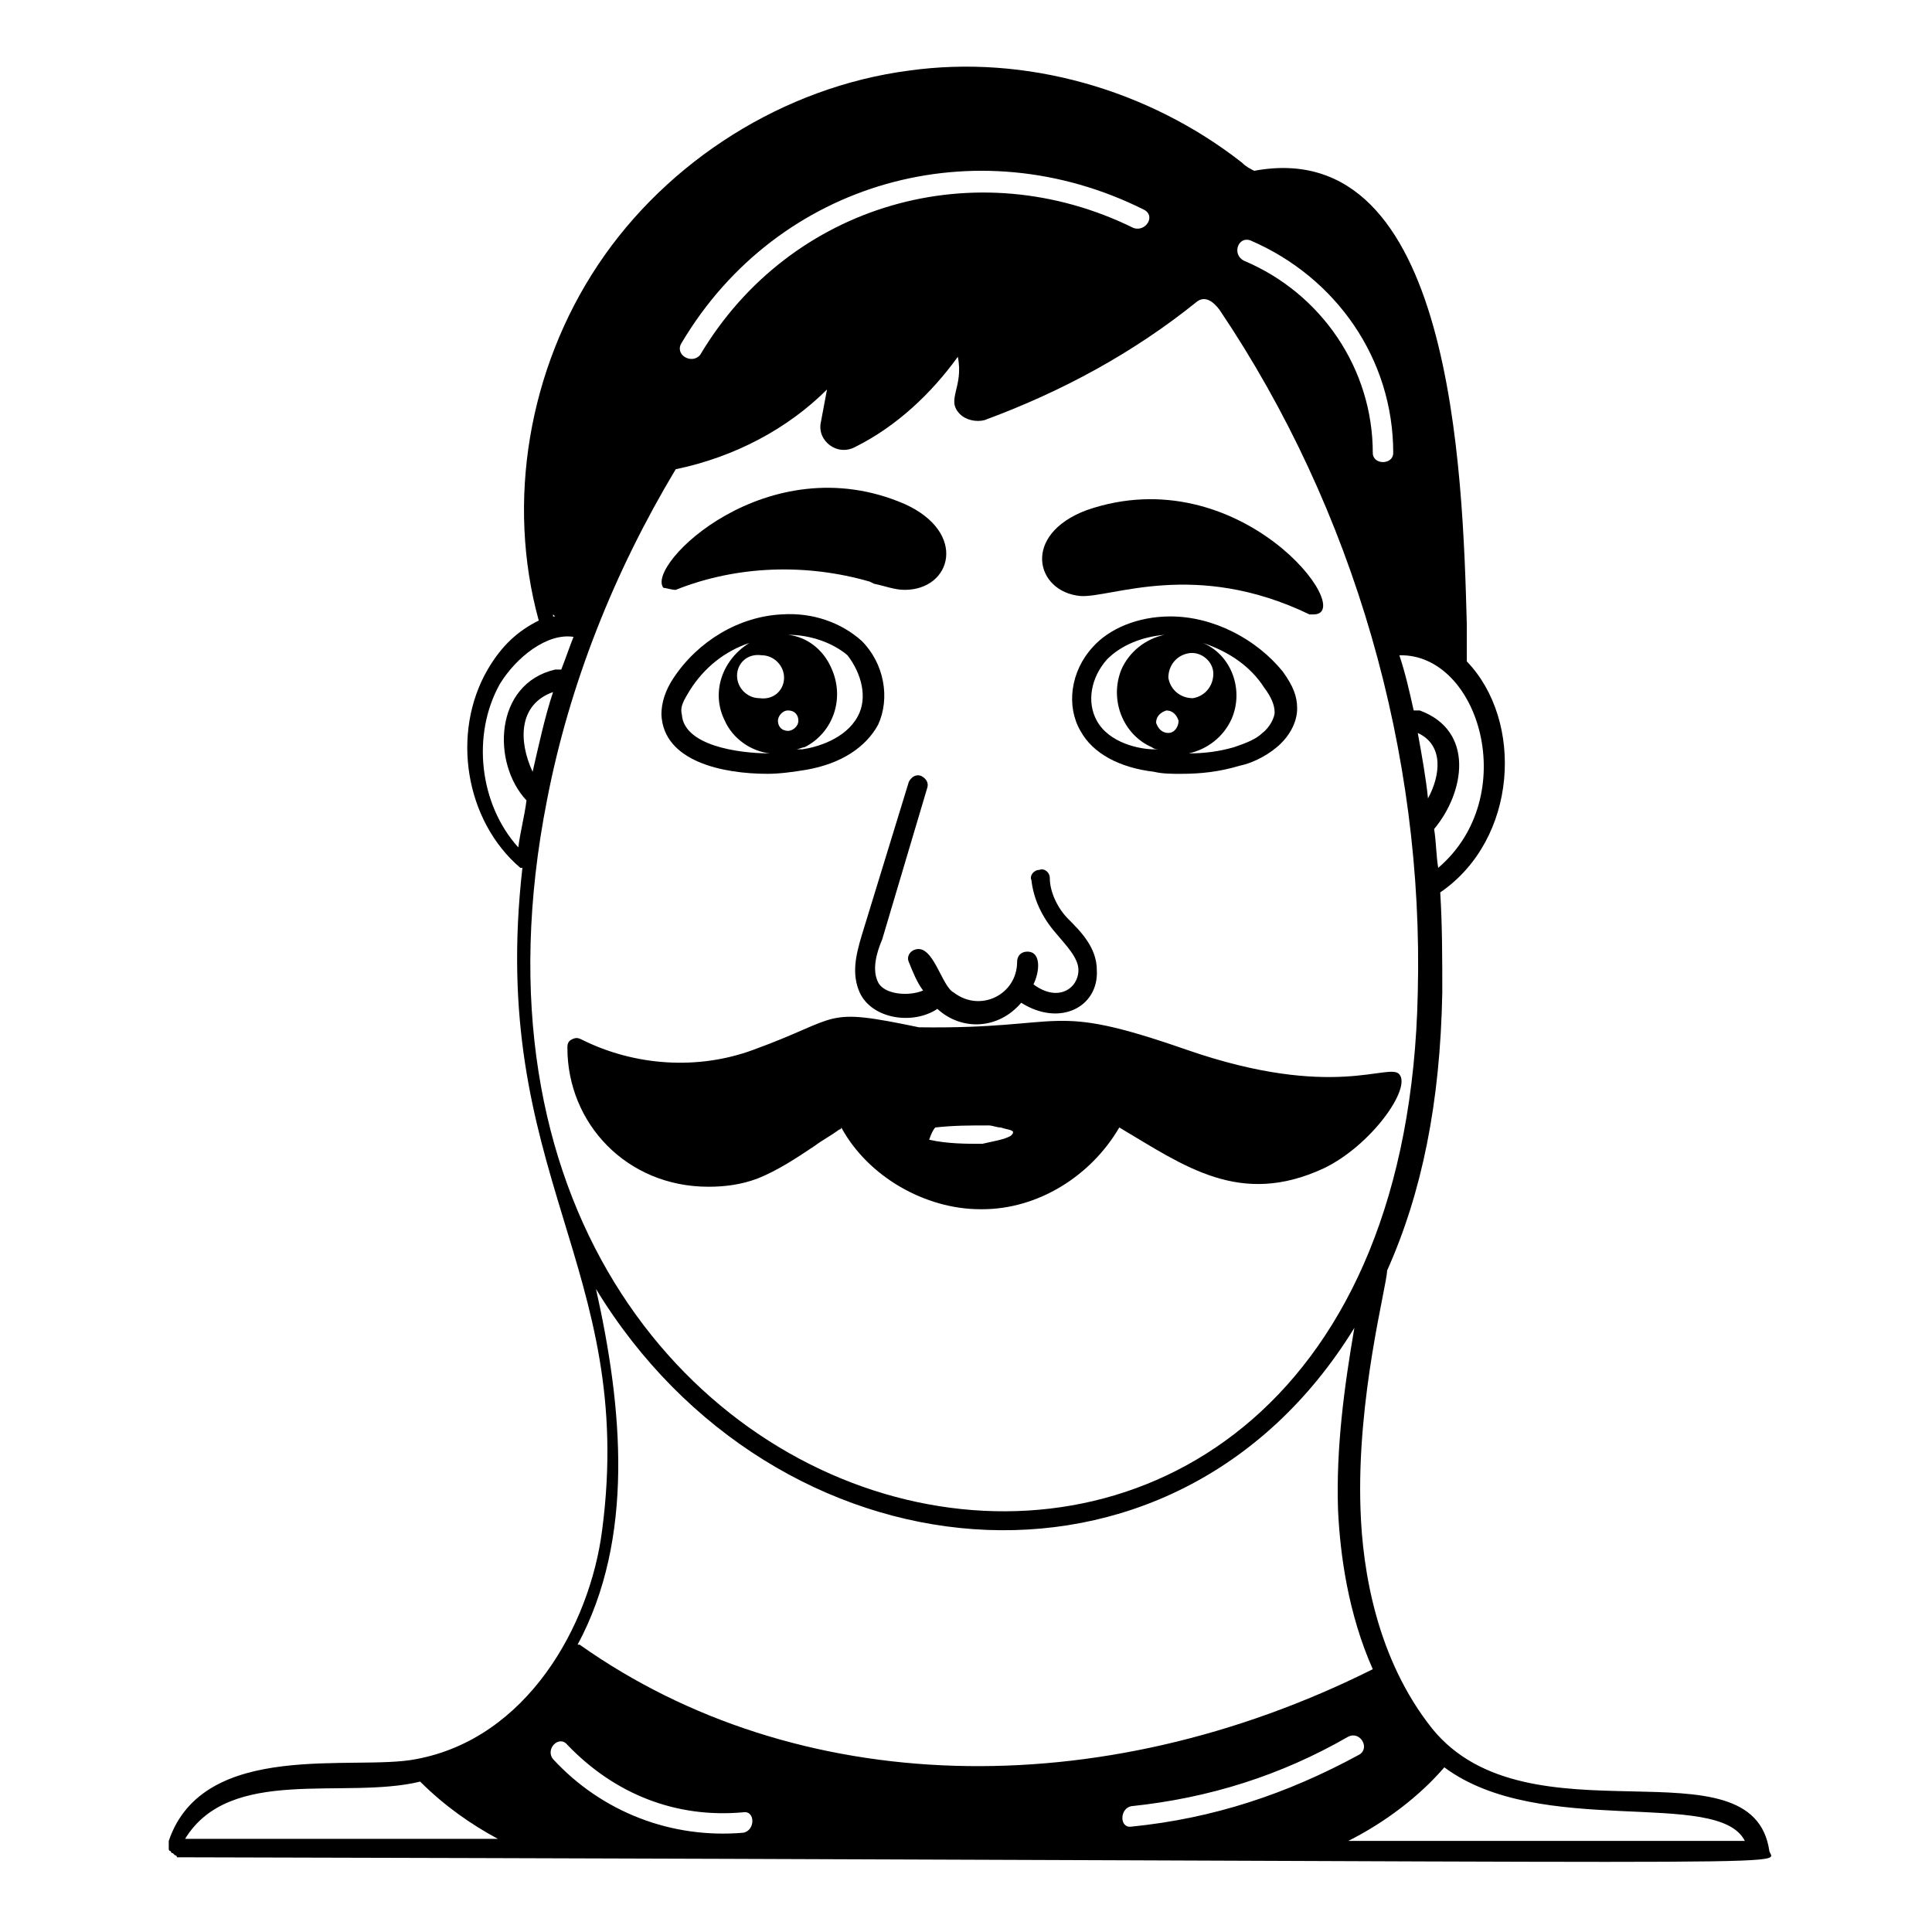 <?xml version="1.0" encoding="UTF-8"?>
<!-- Uploaded to: ICON Repo, www.iconrepo.com, Generator: ICON Repo Mixer Tools -->
<svg fill="#000000" width="800px" height="800px" version="1.1" viewBox="144 144 512 512" xmlns="http://www.w3.org/2000/svg">
 <g>
  <path d="m323.07 300.32c16.25-6.5 34.672-7.043 51.465-2.168l1.082 0.543c2.707 0.543 5.418 1.625 8.125 1.625 12.461 0 16.793-15.168 0-22.754-36.297-15.711-68.801 16.25-63.926 22.211 0.543 0 2.168 0.543 3.254 0.543z"/>
  <path d="m331.74 458.5c4.332 0 8.668-0.543 13-2.168 5.418-2.168 10.293-5.418 15.168-8.668 2.168-1.625 4.332-2.707 6.5-4.332 0 0 0.543 0 0.543-0.543 7.043 13 22.211 21.668 36.836 21.668h0.543c14.625 0 28.711-8.668 36.297-21.668 17.336 10.293 31.961 21.129 54.172 10.836 12.461-5.961 23.293-21.129 20.043-24.918-2.707-3.25-17.336 7.043-56.34-6.5-37.379-13-30.879-5.418-70.965-5.961-26.004-5.418-20.043-2.707-43.879 5.961-14.625 5.418-31.422 4.332-45.504-2.707-1.082-0.543-1.625-0.543-2.707 0-1.082 0.543-1.082 1.625-1.082 2.168-0.008 20.039 15.703 36.832 37.375 36.832zm60.129-15.707c4.875-0.543 9.211-0.543 14.086-0.543 1.082 0 2.168 0.543 3.25 0.543 1.625 0.543 2.707 0.543 3.25 1.082 0 0.543 0 0.543-0.543 1.082-1.625 1.082-5.418 1.625-7.586 2.168-4.332 0-9.211 0-14.086-1.082 0.547-1.625 1.09-2.711 1.629-3.25z"/>
  <path d="m347.45 349.07c3.25 0 7.043-0.543 10.293-1.082 9.211-1.625 15.711-5.961 18.961-11.918 3.25-7.043 1.625-16.25-4.332-22.211-5.418-4.875-13-7.586-21.129-7.043-11.375 0.543-22.211 7.043-28.711 16.793-2.168 3.25-3.25 6.5-3.25 9.75 0.543 12.461 16.25 15.711 28.168 15.711zm4.336-25.461c0 3.25-2.707 5.961-6.5 5.418-3.25 0-5.961-2.707-5.961-5.961 0-3.25 2.707-5.961 6.5-5.418 3.25 0.004 5.961 2.711 5.961 5.961zm1.082 8.668c1.625 0 2.707 1.082 2.707 2.707s-1.625 2.707-2.707 2.707c-1.625 0-2.707-1.082-2.707-2.707 0-1.082 1.082-2.707 2.707-2.707zm18.418 1.625c-3.25 5.961-10.836 8.125-14.625 8.668h-1.625c0.543 0 1.625-0.543 2.168-0.543 7.586-3.793 10.836-13 7.043-21.129-2.168-4.875-6.5-8.125-11.375-8.668 5.961 0 11.918 2.168 15.711 5.418 3.789 4.879 5.414 11.379 2.703 16.254zm-44.422-7.043c3.793-5.961 9.211-10.293 15.711-12.461-7.043 4.332-10.293 13-6.5 20.586 2.168 4.875 7.043 8.125 11.918 8.668-8.668 0-22.754-2.168-23.293-10.293-0.543-2.164 0.539-3.789 2.164-6.5z"/>
  <path d="m612.9 634.57c-4.332-30.336-63.926-1.082-89.387-32.504-14.625-18.418-18.418-41.715-18.961-57.965-1.082-29.797 7.043-59.59 7.043-63.383 9.211-20.586 14.086-44.422 14.625-73.676 0-8.668 0-17.879-0.543-26.543 20.586-14.086 22.211-45.504 7.043-61.215v-9.75c-1.082-40.629-3.793-130.02-56.34-120.27-1.082-0.543-2.168-1.082-3.25-2.168-24.918-19.504-57.422-28.711-88.301-24.379-33.047 4.332-63.926 23.836-82.344 51.465s-24.379 62.84-15.711 94.262c-5.418 2.707-9.75 6.5-13.543 13-9.75 16.793-5.961 40.09 8.668 52.547h0.543c-9.211 81.258 30.336 105.64 21.129 175.52-3.25 25.461-20.043 55.258-49.297 60.676-16.25 3.25-56.34-5.418-65.551 21.668v0.543 0.543 0.543 0.543s0 0.543 0.543 0.543c0 0 0 0.543 0.543 0.543l0.543 0.543s0.543 0 0.543 0.543h1.082c444.76 1.078 422 2.703 420.92-1.633zm-108.89-25.461c-18.961 10.293-38.461 16.793-60.133 18.961-3.25 0.543-3.25-4.875 0-5.418 20.586-2.168 39.547-8.125 57.422-18.418 3.25-1.625 5.961 3.25 2.711 4.875zm-163.06 15.168c3.25-0.543 3.25 4.875 0 5.418-18.961 1.625-37.379-5.418-50.383-19.504-2.168-2.707 1.625-6.5 3.793-3.793 12.461 13.004 28.715 19.504 46.59 17.879zm265.45 7.586h-105.1c9.75-4.875 18.961-11.918 25.461-19.504 25.465 18.961 72.594 5.418 79.637 19.504zm-86.676-293.62c7.043 3.25 5.961 11.375 2.707 17.336-0.543-5.418-1.625-11.379-2.707-17.336zm5.414 35.754c-0.543-3.25-0.543-7.043-1.082-10.293 8.125-9.75 10.836-26.004-3.793-31.422h-1.625c-1.082-4.875-2.168-9.75-3.793-14.625 21.129-0.543 32.504 37.379 10.293 56.34zm-200.44-139.23c25.461-42.797 78.008-57.422 122.43-35.211 3.25 1.625 0.543 5.961-2.707 4.875-41.715-20.586-91.012-6.5-114.85 33.586-2.168 2.711-7.043 0-4.875-3.25zm150.6-27.086c22.754 9.75 37.922 31.422 37.922 56.34 0 3.25-5.418 3.25-5.418 0 0-22.211-13.543-42.254-34.129-50.922-3.254-1.625-1.629-6.5 1.625-5.418zm-184.73 99.137 0.543 0.543h-0.543v-0.543zm-14.086 18.418c4.332-7.043 12.461-13.543 19.504-12.461-1.082 2.707-2.168 5.961-3.25 8.668h-1.625c-16.25 3.793-16.793 24.918-7.586 34.672-0.543 4.332-1.625 8.125-2.168 12.461-10.293-11.375-12.461-29.797-4.875-43.34zm8.668 23.297c-3.793-8.125-3.793-17.879 5.418-21.129-2.168 6.5-3.793 14.086-5.418 21.129zm3.793 7.582c5.961-30.879 17.879-60.676 34.129-87.762 15.711-3.25 29.797-10.836 40.09-21.129l-1.625 8.668c-1.082 4.875 4.332 9.211 9.211 6.5 10.836-5.418 20.043-14.086 27.086-23.836 1.625 8.125-3.25 11.375 0.543 15.168 1.625 1.625 4.332 2.168 6.5 1.625 20.586-7.586 39.547-17.879 56.34-31.422 2.168-1.625 4.332 0 5.961 2.168 35.754 53.09 54.172 117.55 52.547 180.94-4.34 216.16-272.5 160.9-230.78-50.918zm13 129.48c47.129 77.469 152.77 88.844 200.98 10.293-2.707 15.711-4.875 31.961-4.332 48.215 0.543 11.918 2.707 27.629 9.211 42.254-72.594 36.297-152.77 34.129-210.19-6.5h-0.543c15.168-28.172 11.918-62.844 4.875-94.262zm-46.59 130.55c6.5 6.5 13.543 11.375 20.586 15.168h-82.887c11.922-19.5 42.258-10.293 62.301-15.168z"/>
  <path d="m430.34 301.95c8.125 0.543 30.336-9.75 60.676 4.875h1.082c11.918 0-19.504-41.715-60.133-27.629-17.336 6.5-13.543 21.672-1.625 22.754z"/>
  <path d="m386.46 395.66c-1.625 0.543-2.168 2.168-1.625 3.25 1.082 2.707 2.168 5.418 3.793 7.586-3.793 1.625-10.293 1.082-11.918-2.168s-0.543-7.586 1.082-11.375l11.918-40.09c0.543-1.625-0.543-2.707-1.625-3.25-1.625-0.543-2.707 0.543-3.25 1.625l-12.461 40.629c-1.625 5.418-2.707 10.293-0.543 15.168 3.25 7.043 14.086 8.668 20.586 4.332 6.5 5.961 16.25 5.418 22.211-1.625 10.293 6.5 20.586 1.082 20.043-8.668 0-5.961-4.332-10.293-7.586-13.543-2.707-2.707-4.875-7.043-4.875-10.836 0-1.625-1.625-2.707-2.707-2.168-1.625 0-2.707 1.625-2.168 2.707 0.543 4.875 2.707 9.75 6.5 14.086 2.707 3.25 5.961 6.5 5.961 9.75 0 4.875-5.418 8.668-11.918 3.793 1.625-3.25 2.168-8.668-1.625-8.668-1.625 0-2.707 1.082-2.707 2.707 0 8.668-9.75 13.543-16.793 8.125-3.254-1.617-5.418-12.992-10.293-11.367z"/>
  <path d="m454.17 307.36c-8.668 0-16.25 3.25-20.586 8.125-5.961 6.5-7.043 15.711-3.25 22.211 3.25 5.961 10.293 9.75 19.504 10.836 2.168 0.543 4.875 0.543 7.043 0.543 5.418 0 10.293-0.543 15.711-2.168 2.707-0.543 6.5-2.168 9.75-4.875 3.25-2.707 5.418-6.5 5.418-10.293 0-3.25-1.082-5.961-3.793-9.75-7.043-8.672-18.422-14.629-29.797-14.629zm-0.543 30.879c-1.625 0-2.707-1.082-3.25-2.707 0-1.625 1.082-2.707 2.707-3.25 1.625 0 2.707 1.082 3.25 2.707 0.004 1.625-1.082 3.25-2.707 3.25zm0-14.629c0-3.25 2.168-5.961 5.418-6.5 3.25-0.543 6.5 2.168 6.5 5.418s-2.168 5.961-5.418 6.5c-3.25 0-5.957-2.168-6.5-5.418zm-18.961 11.379c-2.707-4.875-1.625-11.375 2.707-16.25 3.793-3.793 9.211-5.961 15.168-6.5-4.875 1.082-9.211 4.332-11.375 9.211-3.25 8.125 0.543 17.336 8.125 20.586 0.543 0.543 1.625 0.543 2.168 0.543h-1.625c-3.789-0.008-11.918-1.633-15.168-7.59zm43.883 3.25c-1.625 1.625-4.332 2.707-7.586 3.793-3.793 1.082-7.586 1.625-11.918 1.625 4.875-1.082 9.211-4.332 11.375-9.211 3.25-7.586 0-16.793-7.586-20.043 6.5 2.168 12.461 5.961 16.25 11.918 1.625 2.168 2.707 4.332 2.707 6.5 0.008 1.082-1.078 3.793-3.242 5.418z"/>
 </g>
</svg>